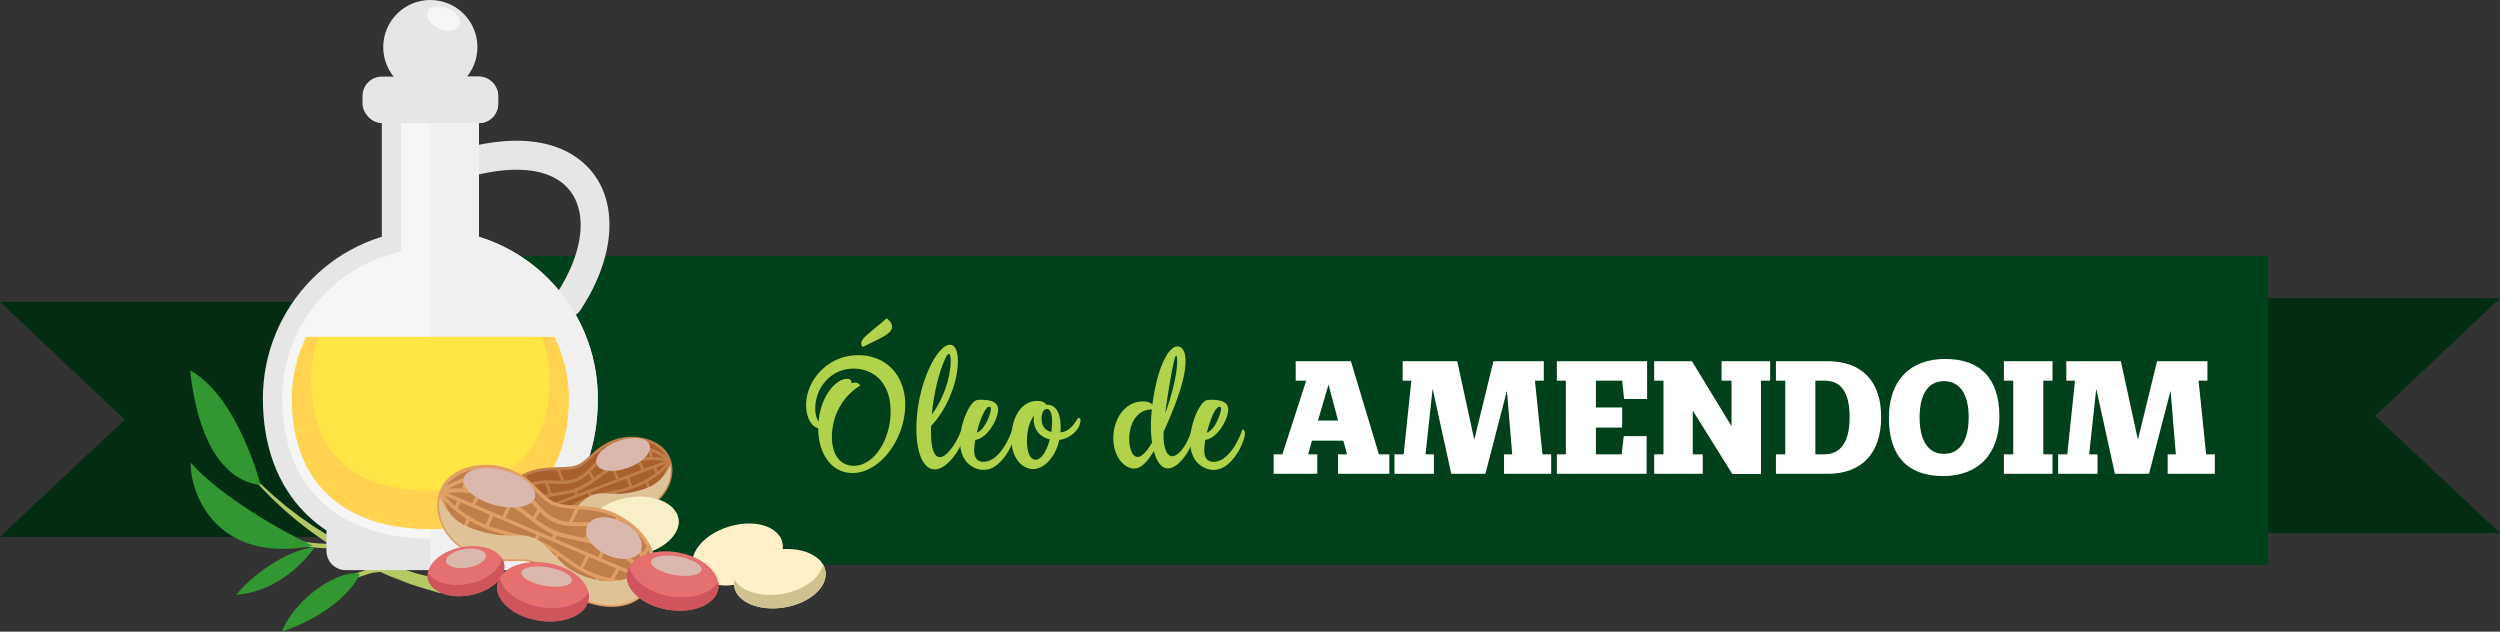 <svg xmlns="http://www.w3.org/2000/svg" viewBox="0 0 2362 596.78"><rect x="0" y="0" width="2362" height="596.78" fill="#333333" stroke="none"/><defs><style>.cls-1{isolation:isolate;}.cls-2{fill:#022d13;}.cls-3{fill:#00401a;}.cls-4{fill:#b1d34b;}.cls-5{fill:#fff;}.cls-6{fill:#b4c864;}.cls-7{fill:#329632;}.cls-8{fill:#e6e6e6;}.cls-9{fill:#f5f5f5;}.cls-10{fill:#f0f0f0;}.cls-11{fill:#ffd250;}.cls-12{fill:#ffe646;}.cls-13,.cls-14{fill:#fff0c7;}.cls-14,.cls-18{mix-blend-mode:soft-light;}.cls-15{fill:#a8602c;}.cls-16{fill:#bf7e4a;}.cls-17{fill:#e0c297;mix-blend-mode:multiply;}.cls-18{fill:#dbb8ae;}.cls-19{fill:#f9efc7;}.cls-20{fill:#cec28e;}.cls-21{fill:#e09f65;}.cls-22{fill:#e47070;}.cls-23{fill:#ce545e;}</style></defs><title>ilustra_new</title><g class="cls-1"><g id="Layer_1" data-name="Layer 1"><polygon class="cls-2" points="1980 503.68 2362 503.68 2244.2 393.02 2362 281.68 1980 281.68 1980 503.68"/><rect class="cls-3" x="382" y="241.68" width="1761" height="292"/><polygon class="cls-2" points="382 507.18 0 507.18 117.8 396.52 0 285.18 382 285.18 382 507.18"/><path class="cls-4" d="M855.25,382.4c0,31.79-23.42,64.5-49.78,64.5-19.38,0-32.41-17.52-32.41-42.33-6.82-1.55-11.47-10.85-11.47-21.86,0-22.8,19.85-47.14,49.31-47.14C836.48,335.57,855.25,353.87,855.25,382.4Zm-13.8,6.2c0-27.6-16.75-40.32-34.89-40.32-21.71,0-36.29,18.15-36.29,37.68,0,4.66.78,8.69,3.1,12.41,2.17-25.12,17.06-40.47,26.67-40.47,2.64,0,4.5,1.08,4.5,3.1a4,4,0,0,1-.15,1.24,7.31,7.31,0,0,1,3.41-.77,5.59,5.59,0,0,1,5,2.79c-18.76,11.47-26.83,31.16-26.83,48.68,0,16.91,8.22,27.14,20.63,27.14C825.94,440.08,841.45,415.27,841.45,388.6Zm-26.21-60.78a5,5,0,0,1-1.55-3.41c0-1.55.93-3.42,2.79-5.43,4.19-4.34,15.66-13.18,21.24-18.3,2,1.55,5.12,4.65,5.12,8.06C842.84,315.72,829.82,320.22,815.24,327.82Z"/><path class="cls-4" d="M910.91,409.53c0,10.39-14.88,34-27.75,34-9.62,0-17.37-12.87-17.37-38.76,0-40.78,19.38-79.08,31.79-79.08,4.81,0,7.44,5.89,7.44,15.81,0,20.31-11,46.21-25.27,60.79-.16,1.7-.16,3.56-.16,5.27,0,17.05,2.95,24.34,8.69,24.34,5,0,14.11-9.92,20.31-26.2C910.14,405.66,910.91,407.21,910.91,409.53ZM880.37,391.7c11.32-15.35,17.83-35.2,17.83-50.86,0-4.18-.47-6.36-1.71-6.36s-2.32,2-3.56,4.66C887.19,351.54,882.23,371.54,880.37,391.7Z"/><path class="cls-4" d="M958.83,409.53c0,7.45-11.94,34.43-29.46,34.43-8.53,0-22.33-6.36-22.33-27,0-13.34,5.74-29.93,12.4-36.75,2-2,3.1-2.48,7.45-2.48,10.23,0,16.12,2.48,16.12,9.3,0,9.15-10.39,27.29-21.55,28.53a64.49,64.49,0,0,0-1.09,9.77c0,6.67,2.49,11,8.84,11,10.55,0,20.78-12.25,27.29-30.7C958.05,406.12,958.83,407.52,958.83,409.53Zm-36-.77c7.28-2.17,13.33-17.52,13.33-22.49,0-1.39-.47-2-1.4-2C930.92,384.26,925.8,396.66,922.86,408.76Z"/><path class="cls-4" d="M1000.85,415.58c-3.72,16.9-14.73,27.6-24.81,27.6-9.15,0-20.47-8.84-20.47-29,0-20.78,10.08-35.36,24.19-35.36,2.79,0,7.45.62,8.69,3.57h.77c7.29,0,12.87,6.05,12.87,21.09,0,1.7,0,3.41-.15,5.11,7.28-.93,12.09-5.89,16.59-13.8a2.06,2.06,0,0,1,2.32,2.33C1020.85,404.88,1012,414.34,1000.85,415.58Zm-9-.46c-10.08-2.33-15.2-10.08-15.2-18.77a26.58,26.58,0,0,1,.31-3.72c-4.18,5.43-6.67,13.8-6.67,23.88,0,11.17,3.11,17.83,8.07,17.83C984,434.34,989.07,425.82,991.86,415.12Zm-2.64-28.69c-2.48,0-5.12,2.64-5.12,9s2.64,11,9.15,12.72a64.2,64.2,0,0,0,.78-9.46C994,390.15,992.17,386.43,989.22,386.43Z"/><path class="cls-4" d="M1128.31,409.53c0,10.39-13.18,33-24.81,33-6.51,0-10.85-7-13.33-16.44-5.12,8.69-11.32,16.6-18.76,16.6-8.69,0-19.54-10.55-19.54-28.69s11-34.73,27.76-34.73c4.18,0,7.13.93,9.14,3.1a193.68,193.68,0,0,1,4.81-25c4.65-17.36,11.94-30.08,18.92-30.08,3.41,0,7.6,2.95,7.6,14.11,0,18-11,45.28-20.63,66.21a35.27,35.27,0,0,0-.15,3.57c0,9.15,2,19.85,8.22,19.85S1122,419.92,1126,405.66C1127.54,406.12,1128.31,407.67,1128.31,409.53Zm-39.85,8.53a104.16,104.16,0,0,1-1.08-15.66,134,134,0,0,1,.93-15.5h-.47c-12.25,0-20.93,11.47-20.93,27.75,0,9.92,3.26,17.06,7.91,17.06C1078.85,431.71,1083.66,426.28,1088.46,418.06ZM1101,390.15v.31c6.36-17.83,11.17-37.21,11.17-49.15,0-3.1-.31-5.28-.93-5.28-.47,0-1.09,1.4-1.86,4.66C1106.76,351.23,1103,374,1101,390.15Z"/><path class="cls-4" d="M1176.23,409.53c0,7.45-11.94,34.43-29.46,34.43-8.53,0-22.33-6.36-22.33-27,0-13.34,5.74-29.93,12.4-36.75,2-2,3.11-2.48,7.45-2.48,10.23,0,16.12,2.48,16.12,9.3,0,9.15-10.39,27.29-21.55,28.53a64.49,64.49,0,0,0-1.09,9.77c0,6.67,2.49,11,8.84,11,10.55,0,20.78-12.25,27.29-30.7C1175.45,406.12,1176.23,407.52,1176.23,409.53Zm-36-.77c7.28-2.17,13.33-17.52,13.33-22.49,0-1.39-.46-2-1.39-2C1148.32,384.26,1143.2,396.66,1140.26,408.76Z"/><path class="cls-5" d="M1312.65,447.66h-48.48V429.27h8.51l-3.5-12.92h-29.64l-3.64,12.92h8.66v18.39h-41.19V429.27h8.21l22.49-69.61h-9.88V341.27h52.14l26.44,88h9.88ZM1255.2,363.3l-10,34.05h19Z"/><path class="cls-5" d="M1465.56,447.66H1421V429.27h7.75l-5-60.19-20.36,78.58h-32.23l-17.63-80.4-6.68,62h7.9v18.39h-37.24V429.27h8.66l7.3-69.61h-8.21V341.27h51.53l16.11,74.17L1411,341.27h47.57v18.39h-8.36l7.14,69.61h8.21Z"/><path class="cls-5" d="M1507.82,385h24.78v19h-24.78v25.23h24.32l2-17.18h21.58v35.57h-84.81V429.27h8.51V359.66h-8.51V341.27h85.27V377h-21.74l-1.82-17.32h-24.78Z"/><path class="cls-5" d="M1663.77,359.66v88.15h-27.06l-37.39-59.88v41.34h9.43v18.39h-45.9V429.27h8.81V359.66h-8.81V341.27h35.71l37.39,61.4v-43h-9.42V341.27h45.9v18.39Z"/><path class="cls-5" d="M1726.7,341.27c32.37,0,50.61,18.84,50.61,52.74,0,34.2-18.24,53.65-50.61,53.65h-48.79V429.27h8.81V359.66h-8.81V341.27Zm-3.5,88c16.11,0,24.32-11.7,24.32-35.26,0-22.95-7.9-34.35-23.56-34.35h-8.81v69.61Z"/><path class="cls-5" d="M1784.61,394.77c0-35.42,20.22-55.63,53.2-55.63,33.13,0,51.22,18.24,51.22,54.72,0,35.41-20.22,55.93-53.2,55.93S1784.61,431.4,1784.61,394.77Zm75.39-.61c0-22.5-8.82-34.05-23.41-34.05-14.29,0-22.95,11.55-22.95,34.2,0,22.8,8.66,34.5,22.95,34.5C1851.18,428.81,1860,417.11,1860,394.16Z"/><path class="cls-5" d="M1930.53,429.27h8.66v18.39h-45.9V429.27h8.81V359.66h-8.81V341.27h45.9v18.39h-8.66Z"/><path class="cls-5" d="M2092.55,447.66H2048V429.27h7.75l-5-60.19-20.36,78.58h-32.22l-17.64-80.4-6.68,62h7.9v18.39h-37.24V429.27h8.66l7.3-69.61h-8.21V341.27h51.53l16.11,74.17L2038,341.27h47.57v18.39h-8.36l7.14,69.61h8.21Z"/><path class="cls-6" d="M357.61,536.27c-6.3.34-11.54,2.15-16.67,3.92-2.05.7-4.13,1.42-6.29,2a2.13,2.13,0,0,0-1.44,2.63,2.1,2.1,0,0,0,2.63,1.44c2.22-.64,4.36-1.37,6.48-2.11,8.09-2.78,15.73-5.4,27.41-2.4a2.12,2.12,0,1,0,1.06-4.11A43.09,43.09,0,0,0,357.61,536.27Z"/><path class="cls-6" d="M281,510.42a2.12,2.12,0,0,0-.42,4.17c16.45,4.27,38.93,3.47,39.87,3.44a2,2,0,0,0,2-2.2,2.12,2.12,0,0,0-2.2-2c-.22,0-22.8.81-38.64-3.31A2.35,2.35,0,0,0,281,510.42Z"/><path class="cls-6" d="M221.57,429.34s8,12.42,23,28.69c3.63,4.17,8,8.28,12.38,12.86,4.68,4.25,9.36,9.07,14.7,13.47l8,6.86c2.75,2.26,5.65,4.41,8.52,6.65,5.67,4.59,11.82,8.71,17.91,12.93,3,2.17,6.13,4.16,9.3,6.05l9.4,5.76c6.24,3.81,12.73,6.94,18.83,10.31s12.41,5.81,18.19,8.55,11.5,4.76,16.71,6.79,10,4,14.34,5.22l11.27,3.43,9.83,3a6.36,6.36,0,0,0,3.7-12.18l-.31-.09-.44-.11-9.63-2.37-11.07-2.72c-4.31-.93-8.95-2.74-14.14-4.3s-10.84-3.26-16.57-5.7-12-4.48-18.14-7.37-12.62-5.67-18.92-9q-4.71-2.57-9.5-5.14c-3.21-1.68-6.38-3.47-9.43-5.44-6.2-3.81-12.47-7.53-18.28-11.74-2.94-2.06-5.92-4-8.75-6.1l-8.28-6.33c-5.52-4.07-10.38-8.57-15.26-12.54-4.58-4.28-9.13-8.13-12.95-12.08A233.61,233.61,0,0,1,221.57,429.34Z"/><path class="cls-7" d="M266.26,596.78c36.5-12.07,65-34.86,73.75-54.45C321.94,537.21,279.59,563.67,266.26,596.78Z"/><path class="cls-7" d="M180.14,437.12c-.45,30.82,25.38,95.77,115.76,78.64C265.68,501.74,207.86,468.53,180.14,437.12Z"/><path class="cls-7" d="M246.3,458.5c-28.4-4-57.63-29-66.75-108.63C225,374.74,246.3,458.5,246.3,458.5Z"/><path class="cls-7" d="M223.22,562c32.82-2.59,59-23.65,74.25-45.19C271.06,519.28,236.6,544.51,223.22,562Z"/><path class="cls-8" d="M536.72,299.49a13.69,13.69,0,0,1-11.38-21.28c24.44-36.74,30.07-73.48,14.7-95.91-14.17-20.67-44.71-27-86-17.83a13.69,13.69,0,1,1-5.93-26.73c71.43-15.84,102.4,11.41,114.51,29.07,21.82,31.84,16.26,80.33-14.49,126.57A13.71,13.71,0,0,1,536.72,299.49Z"/><path class="cls-8" d="M564.81,376.65c0,88.22-54.6,150.62-158.23,150.62s-158.22-62.4-158.22-150.62S319.19,216.9,406.58,216.9,564.81,288.42,564.81,376.65Z"/><path class="cls-8" d="M504.71,520.42a18.27,18.27,0,0,1-18.26,18.26H326.71a18.26,18.26,0,0,1-18.26-18.26V493H504.71Z"/><rect class="cls-8" x="360.75" y="84.36" width="91.67" height="157.46"/><path class="cls-9" d="M406.58,509c-87.65,0-140-49.48-140-132.36,0-61.86,40.89-117.55,99.46-135.43L379,237.28V102.61h55.15V237.28l12.93,3.94c58.55,17.88,99.46,73.57,99.46,135.43C546.55,459.53,494.23,509,406.58,509Z"/><path class="cls-10" d="M486.45,538.68a18.27,18.27,0,0,0,18.26-18.26V501.08c39.57-26.27,60.1-70.47,60.1-124.43,0-72.13-47.37-133-112.39-152.88V116.31a18.26,18.26,0,0,0,18.25-18.26V90.63a18.25,18.25,0,0,0-18.25-18.25H406.58v466.3Z"/><rect class="cls-8" x="342.49" y="72.38" width="128.18" height="43.93" rx="18.26"/><path class="cls-11" d="M523.83,318.27H289.34a132.57,132.57,0,0,0-13.6,58.38c0,78.32,47.69,123.23,130.84,123.23S537.42,455,537.42,376.65A132.56,132.56,0,0,0,523.83,318.27Z"/><circle class="cls-8" cx="406.58" cy="44.5" r="44.5"/><path class="cls-9" d="M434.1,23.76C431.83,29.07,423.3,30.52,415,27S401.9,16.32,404.16,11,415,4.23,423.23,7.76,436.36,18.44,434.1,23.76Z"/><path class="cls-12" d="M511.85,318.27H301.31A113.21,113.21,0,0,0,294,358.39c0,68.68,38.93,105,112.58,105s112.59-36.3,112.59-105A113.22,113.22,0,0,0,511.85,318.27Z"/><path class="cls-13" d="M688.79,497.5c-23.12,7-38.31,24.47-33.9,39s26.71,20.62,49.83,13.61,38.3-24.46,33.9-39S711.91,490.49,688.79,497.5Z"/><path class="cls-13" d="M701,537.76c-19.74,6-38.83,2.39-46.76-7.81a17.92,17.92,0,0,0,.66,6.55c4.4,14.52,26.71,20.62,49.83,13.61s38.3-24.46,33.9-39a18,18,0,0,0-3.09-5.81C734.61,518.2,720.71,531.79,701,537.76Z"/><path class="cls-14" d="M690.88,500.86c-12.76,3.87-22,10.82-20.53,15.51s12.92,5.35,25.69,1.48,22-10.82,20.53-15.51S703.64,497,690.88,500.86Z"/><path class="cls-15" d="M580.29,416.9c-19.42,7.29-24.07,20.59-36.2,24.18s-30.29-1.15-48.23,7.52-35.25,26.69-26.68,49.49c8.33,22.22,36.52,22.9,57.51,12.13,12.87-6.6,19.51-19.85,31.33-24.29s21.39,3.66,49.74-6.07c18.77-6.44,29.53-26.56,25.2-43.24C627.73,416.47,599.7,409.62,580.29,416.9Z"/><path class="cls-16" d="M579.81,415.64c-10.77,4-17,9.82-22.54,14.91-4.45,4.11-8.31,7.68-13.57,9.24-4.53,1.34-10.15,1.48-16.11,1.62-9.88.26-21.07.53-32.32,6-18.19,8.78-36.27,27.47-27.37,51.2A28.92,28.92,0,0,0,485,515.78c11.9,4.6,28.13,2.93,42.34-4.36,6.35-3.26,11.15-8,15.78-12.59,4.9-4.84,9.52-9.41,15.41-11.62,4.49-1.69,8.68-1.46,14-1.17,8.26.45,18.52,1,35.74-4.9,18.76-6.45,30.7-27,26.06-44.86C628.76,415.13,600.07,408,579.81,415.64Zm27.52,62.94c-16.72,5.73-26.7,5.19-34.71,4.75-5.4-.29-10-.54-15.07,1.34-6.43,2.42-11.25,7.18-16.36,12.24-4.49,4.44-9.14,9-15.11,12.11-13.55,6.94-28.92,8.57-40.13,4.24a26,26,0,0,1-15.52-15.64c-8.26-22,8.84-39.53,26-47.8,10.72-5.19,21.6-5.46,31.21-5.7,6.14-.15,11.94-.3,16.81-1.75,5.86-1.73,9.93-5.49,14.64-9.83,5.34-4.93,11.38-10.52,21.65-14.37,17.82-6.69,43.61-1,50.13,16.4.29.77.54,1.57.76,2.39C636,453.52,624.81,472.58,607.33,478.58Z"/><path class="cls-16" d="M601.75,470.26c-10.52,3.94-18.09,4-25.41,4-6.86,0-13.34.08-21.38,3.37-5.81,2.36-10.75,6.77-16,11.43-5.9,5.26-12,10.7-20.23,14.23-25.21,10.83-47.49-3.59-47.71-3.74l-1.5,2.26c.23.15,23.69,15.38,50.28,4,8.64-3.71,15.19-9.55,21-14.71,5-4.51,9.81-8.76,15.19-10.95,7.56-3.08,13.78-3.12,20.37-3.16,7.21,0,15.38-.1,26.35-4.21,22.54-8.45,29.58-27.88,31.57-35.84l-2.62-.66C629.76,443.84,623.08,462.26,601.75,470.26Z"/><polygon class="cls-16" points="468.5 495.94 469.46 498.47 632.96 436.62 632 434.09 468.5 495.94"/><path class="cls-16" d="M600.22,457.86c-8.5,3.52-18.14,5.38-26.65,7-7.7,1.5-14.34,2.79-19.25,5a122.73,122.73,0,0,0-19.76,11.38c-5.47,3.67-10.64,7.14-18.07,10.32-14.4,6.19-37.32,8.38-46.67,6.06l-.66,2.63c10,2.46,33.28.28,48.4-6.21,7.66-3.27,12.92-6.82,18.51-10.56a120.35,120.35,0,0,1,19.36-11.14c4.62-2.07,11.43-3.39,18.65-4.79,8.64-1.67,18.43-3.57,27.17-7.18,22.4-9.28,31.4-22.05,31.76-22.59l-2.22-1.54C630.7,436.37,621.82,448.92,600.22,457.86Z"/><rect class="cls-16" x="626.47" y="452.47" width="2.7" height="8.41" transform="translate(-144.86 381.37) rotate(-30.47)"/><rect class="cls-16" x="601.81" y="471.45" width="2.7" height="10.21" transform="translate(-153.53 341.16) rotate(-28.17)"/><polygon class="cls-16" points="567.8 477.28 571.21 485.21 573.68 484.15 570.28 476.21 567.8 477.28"/><polygon class="cls-16" points="528.11 499.67 532.71 506.3 534.93 504.76 530.34 498.13 528.11 499.67"/><polygon class="cls-16" points="495.05 509.21 498.74 517.55 501.2 516.45 497.52 508.11 495.05 509.21"/><rect class="cls-16" x="611.1" y="453.9" width="2.71" height="10.79" transform="translate(-122.19 243.99) rotate(-20.53)"/><rect class="cls-16" x="581.55" y="464.1" width="2.7" height="11.66" transform="translate(-127.87 234.55) rotate(-20.55)"/><polygon class="cls-16" points="539.61 480.23 543.56 486.59 545.87 485.16 541.91 478.8 539.61 480.23"/><polygon class="cls-16" points="507.68 496.38 511.77 507.26 514.3 506.31 510.22 495.43 507.68 496.38"/><polygon class="cls-16" points="484.74 499.67 484.95 507.24 487.65 507.16 487.44 499.58 484.74 499.67"/><polygon class="cls-16" points="617.17 441.58 619.64 448.14 622.18 447.19 619.72 440.63 617.17 441.58"/><rect class="cls-16" x="593.19" y="449.97" width="2.7" height="11.09" transform="translate(-122.05 237.63) rotate(-20.55)"/><rect class="cls-16" x="555.94" y="464.23" width="2.7" height="5.09" transform="translate(-128.57 225.84) rotate(-20.59)"/><polygon class="cls-16" points="516.18 479.45 521.34 490.75 523.8 489.62 518.64 478.32 516.18 479.45"/><polygon class="cls-16" points="492.31 488.5 497.74 498.64 500.13 497.36 494.7 487.22 492.31 488.5"/><path class="cls-16" d="M579.84,424.17c-8.56,3.76-14.88,10.1-20.44,15.71-4.87,4.88-9.46,9.5-14.8,11.7-7.5,3.11-13.82,2.79-20.53,2.45-7.32-.38-15.61-.81-26.54,3.28-22.39,8.4-28.4,30.36-29.95,39.42l2.7.91c1.47-8.59,7.16-29.4,28.37-37.35,10.47-3.92,18.16-3.53,25.59-3.15,7,.36,13.56.7,21.53-2.61,5.79-2.38,10.54-7.16,15.58-12.23,5.68-5.71,11.56-11.62,19.73-15.2,25-11,48.48,7,48.71,7.14l1.39-2.51C630.94,431.54,606.19,412.6,579.84,424.17Z"/><path class="cls-16" d="M582.82,437.86c-7.59,3.33-12.73,7.09-18.18,11.07a103.62,103.62,0,0,1-19,11.7c-4.57,2.1-11.42,3.22-18.68,4.41-8.68,1.41-18.52,3-27.19,6.67-22.23,9.36-30.6,23.53-30.95,24.13l2.35,1.9c.08-.14,8.37-14.07,29.8-23.09,8.42-3.54,18.12-5.13,26.67-6.53,7.73-1.26,14.42-2.35,19.27-4.58,8.38-3.86,14-8,19.41-11.92s10.4-7.61,17.75-10.83c14.29-6.27,37.45-7.44,47.1-4.23l.5-3C621.38,430.15,597.82,431.28,582.82,437.86Z"/><polygon class="cls-16" points="469.61 470.96 473.84 478.12 476.17 476.76 471.94 469.59 469.61 470.96"/><polygon class="cls-16" points="493.48 448.85 498.54 458.5 500.92 457.2 495.86 447.56 493.48 448.85"/><polygon class="cls-16" points="525.74 442.93 530.94 455.65 533.39 454.52 528.19 441.8 525.74 442.93"/><polygon class="cls-16" points="565.37 424.67 570.14 431.79 572.35 430.21 567.57 423.09 565.37 424.67"/><polygon class="cls-16" points="599.82 414.91 603.02 421.94 605.5 420.87 602.3 413.84 599.82 414.91"/><rect class="cls-16" x="487.11" y="465.29" width="2.7" height="12.98" transform="translate(-134.62 201.71) rotate(-20.57)"/><rect class="cls-16" x="516.55" y="454.25" width="2.7" height="13.16" transform="translate(-128.91 211.37) rotate(-20.57)"/><polygon class="cls-16" points="554.83 445.31 559.64 453.95 561.88 452.35 557.06 443.72 554.83 445.31"/><rect class="cls-16" x="588.43" y="422.57" width="2.71" height="13.54" transform="translate(-113.27 234.67) rotate(-20.58)"/><polygon class="cls-16" points="613.24 425.11 613.62 433.14 616.34 433.12 615.97 425.09 613.24 425.11"/><polygon class="cls-16" points="479.18 485.04 481.84 492.14 484.38 491.2 481.7 484.09 479.18 485.04"/><polygon class="cls-16" points="503 470.43 507.16 481.52 509.7 480.57 505.54 469.49 503 470.43"/><polygon class="cls-16" points="541.45 462.33 543.68 468.29 546.22 467.35 543.98 461.38 541.45 462.33"/><polygon class="cls-16" points="576.93 440.96 582.39 453.03 584.85 451.9 579.38 439.81 576.93 440.96"/><polygon class="cls-16" points="600.93 434.1 606.34 444.14 608.72 442.87 603.33 432.83 600.93 434.1"/><path class="cls-17" d="M609.86,461.55c-28.35,9.73-37.91,1.63-49.74,6.07s-18.46,17.69-31.33,24.29c-21,10.77-49.18,10.09-57.52-12.13a35.27,35.27,0,0,1-1.65-6.16,31.68,31.68,0,0,0-.44,24.47c8.33,22.22,36.52,22.9,57.51,12.13,12.87-6.6,19.51-19.85,31.33-24.29s21.39,3.66,49.74-6.07c17.93-6.15,28.51-24.77,25.66-41A39.35,39.35,0,0,1,609.86,461.55Z"/><path class="cls-18" d="M584.15,416.66c-13.84,5-23,14.65-20.52,21.65s15.76,8.67,29.6,3.72,23-14.65,20.52-21.65S598,411.71,584.15,416.66Z"/><path class="cls-19" d="M593.17,470.15c-23.83,4-41.06,19.45-38.54,34.41s23.9,23.82,47.72,19.8,41.08-19.45,38.53-34.41S617,466.12,593.17,470.15Z"/><path class="cls-19" d="M638.56,483.8c-2.55,12.66-18,24.39-38.37,27.83s-38.81-2.52-45.38-13.64a17.92,17.92,0,0,0-.18,6.57c2.54,15,23.9,23.82,47.72,19.8s41.08-19.45,38.53-34.41A17.86,17.86,0,0,0,638.56,483.8Z"/><path class="cls-13" d="M732.16,519.62c-23.83,4-41.07,19.45-38.54,34.41s23.9,23.82,47.72,19.8,41.07-19.45,38.53-34.41S756,515.59,732.16,519.62Z"/><path class="cls-20" d="M777.55,533.27c-2.55,12.66-18,24.39-38.37,27.83s-38.82-2.52-45.39-13.64a17.71,17.71,0,0,0-.17,6.57c2.54,15,23.9,23.82,47.72,19.8s41.07-19.45,38.53-34.41A18.06,18.06,0,0,0,777.55,533.27Z"/><path class="cls-16" d="M583.69,488.07c-21.55-11.49-44-6.56-58.71-11.57s-19.71-21.5-43.14-31.39-58.08-2.86-65.47,21.56c-6.13,20.21,6.06,45.39,28.73,54.2,34.25,13.31,46.35,3.86,60.62,9.88s21.74,22.57,37.17,31.28c25.18,14.22,59.75,14.78,71-12C625.54,522.5,605.23,499.55,583.69,488.07Z"/><path class="cls-21" d="M584.46,486.61c-13.5-7.21-27.2-8.1-39.28-8.89-7.29-.47-14.17-.92-19.65-2.78-6.37-2.17-10.92-6.72-16.17-12-6.5-6.5-13.88-13.89-26.87-19.36-24.44-10.31-59.93-3-67.71,22.6-6.56,21.67,7.05,47.41,29.71,56.22,20.79,8.08,33.39,7.9,43.53,7.76,6.5-.1,11.64-.17,17.05,2.12,7.11,3,12.54,8.82,18.3,15,5.45,5.85,11.1,11.9,18.71,16.2,17,9.63,36.84,12.47,51.64,7.43a35.43,35.43,0,0,0,21.75-20.25C627.54,522,606.31,498.25,584.46,486.61Zm28,62.75a31.8,31.8,0,0,1-19.78,18.4c-13.94,4.75-32.68,2-48.93-7.17-7.17-4.05-12.64-9.91-17.92-15.57-6-6.45-11.67-12.52-19.43-15.79-6.05-2.56-11.77-2.47-18.39-2.38-9.83.14-22.08.32-42.28-7.53-21.11-8.21-33.82-32.09-27.74-52.16.31-1,.66-2,1-2.89,8.85-21,40.71-26.7,62.21-17.63C493.59,451.87,500.72,459,507,465.3c5.55,5.56,10.35,10.36,17.44,12.77,5.9,2,13,2.47,20.51,3,11.75.77,25.07,1.63,37.94,8.51C603.53,500.52,623.62,522.79,612.42,549.36Z"/><path class="cls-21" d="M553,554c-9.92-4.73-17.12-11.7-24.08-18.43-6.19-6-12-11.61-19-14.79-9.67-4.41-17.61-4.77-26-5.17-9-.41-18.24-.85-30.93-6.19-25.73-10.84-33-33.73-34.94-43.07l-3.24.68c2,9.85,9.71,34,36.89,45.44,13.24,5.58,23.24,6,32.07,6.46,8.07.37,15.69.73,24.79,4.87,6.48,3,12.11,8.39,18.07,14.15,6.83,6.61,14.57,14.09,25,19.05,32,15.27,61.48-2.23,61.77-2.41l-1.72-2.83C611.3,551.91,583.31,568.47,553,554Z"/><polygon class="cls-21" points="416.37 466.67 613.57 550.46 614.87 547.4 417.66 463.62 416.37 466.67"/><path class="cls-21" d="M556.3,539.69c-8.93-4.27-15.1-8.77-21.62-13.54s-13.45-9.84-23.64-14.9c-5.9-2.92-14-4.82-23.32-7-10.35-2.44-22.07-5.2-32.3-9.92-26-12-36.28-27.83-36.38-28l-2.8,1.78c.42.67,10.82,16.75,37.79,29.22,10.53,4.85,22.42,7.66,32.93,10.13,8.77,2.07,17,4,22.6,6.78,9.93,4.92,16.67,9.84,23.17,14.6s12.93,9.45,22.14,13.84c18.21,8.69,46.65,12.51,59,10l-.68-3.25C601.6,551.78,573.64,548,556.3,539.69Z"/><rect class="cls-21" x="416.51" y="489.84" width="10.31" height="3.31" transform="matrix(0.54, -0.84, 0.84, 0.54, -220.01, 578.77)"/><polygon class="cls-21" points="446.3 521.6 449.15 523.28 455.5 512.49 452.64 510.81 446.3 521.6"/><polygon class="cls-21" points="486.63 527.79 489.61 529.22 494.17 519.67 491.19 518.24 486.63 527.79"/><polygon class="cls-21" points="533.08 554.94 535.72 556.94 541.67 549.04 539.03 547.04 533.08 554.94"/><polygon class="cls-21" points="573.8 570.91 576.77 572.38 581.7 562.35 578.73 560.89 573.8 570.91"/><rect class="cls-21" x="433.76" y="493.79" width="13.22" height="3.32" transform="translate(-187.57 707.81) rotate(-67.05)"/><rect class="cls-21" x="468.89" y="508.26" width="14.29" height="3.31" transform="translate(-178.99 749.85) rotate(-67.09)"/><polygon class="cls-21" points="520.64 530.4 523.39 532.27 528.54 524.67 525.81 522.81 520.64 530.4"/><polygon class="cls-21" points="558.26 557.86 561.31 559.14 566.86 546.01 563.8 544.73 558.26 557.86"/><polygon class="cls-21" points="590.86 560.21 594.16 560.43 594.8 551.17 591.49 550.94 590.86 560.21"/><polygon class="cls-21" points="429.05 480.15 432.11 481.44 435.45 473.52 432.39 472.24 429.05 480.15"/><rect class="cls-21" x="455.68" y="490.05" width="13.6" height="3.31" transform="translate(-170.14 727.19) rotate(-67.17)"/><polygon class="cls-21" points="504.82 509.56 507.87 510.85 510.3 505.09 507.24 503.81 504.82 509.56"/><polygon class="cls-21" points="547.45 536.94 550.41 538.45 557.29 524.87 554.33 523.36 547.45 536.94"/><polygon class="cls-21" points="576.06 547.59 578.92 549.28 586.07 537.12 583.21 535.43 576.06 547.59"/><path class="cls-21" d="M581.21,498.67c-13.18-5.55-23.36-5.43-32.34-5.33-8.23.09-16,.17-25-4-6.42-3-11.82-8.84-17.54-15.06-6.55-7.14-14-15.21-24.27-20.24-31.7-15.46-62.94,6.51-63.25,6.73l1.58,3.14c.3-.21,30-21,60-6.35,9.83,4.79,16.74,12.32,23.42,19.59,5.92,6.45,11.51,12.54,18.47,15.75,9.6,4.43,17.68,4.35,26.24,4.25,9.13-.11,18.56-.21,31.19,5.11,25.59,10.77,31.54,36.54,32.91,47.13l3.36-1C614.51,537.25,608.22,510.05,581.21,498.67Z"/><path class="cls-21" d="M577.79,516.19c-10.44-4.89-22.42-7.34-33-9.51-8.84-1.8-17.17-3.51-22.67-6.31-9.82-5-16.38-10.22-22.72-15.26s-12.59-10-21.72-14.45c-18-8.8-46.85-11.34-59.6-7.65l.47,3.68c12-3.46,40.29-.89,57.48,7.49,8.84,4.31,14.85,9.09,21.21,14.13s13.1,10.42,23.19,15.56c5.83,3,14,4.63,23.37,6.56,10.41,2.13,22.2,4.55,32.34,9.31,25.8,12.1,35.27,29.57,35.36,29.74l3-2.21C614.1,546.51,604.55,528.75,577.79,516.19Z"/><polygon class="cls-21" points="606.42 523.53 609.2 525.32 614.74 516.75 611.95 514.96 606.42 523.53"/><polygon class="cls-21" points="577.07 498.37 579.91 500.08 586.59 488.51 583.73 486.81 577.07 498.37"/><polygon class="cls-21" points="537.42 493.49 540.38 495 547.37 479.67 544.42 478.16 537.42 493.49"/><polygon class="cls-21" points="490.91 461.81 493.53 463.85 499.73 455.36 497.11 453.31 490.91 461.81"/><polygon class="cls-21" points="450.76 448.74 453.75 450.17 458.02 441.72 455.03 440.28 450.76 448.74"/><rect class="cls-21" x="583.64" y="515.18" width="15.91" height="3.32" transform="translate(-114.69 860.75) rotate(-67.1)"/><rect class="cls-21" x="548.03" y="500.33" width="16.13" height="3.31" transform="matrix(0.39, -0.92, 0.92, 0.39, -122.66, 819.02)"/><polygon class="cls-21" points="502.65 489.43 505.31 491.5 511.62 481.16 508.97 479.1 502.65 489.43"/><rect class="cls-21" x="461.3" y="458.23" width="16.6" height="3.32" transform="translate(-136.76 713.54) rotate(-67.1)"/><polygon class="cls-21" points="436.89 463.2 440.22 463.36 441.08 453.55 437.74 453.38 436.89 463.2"/><polygon class="cls-21" points="595.66 540.82 598.72 542.09 602.33 533.53 599.28 532.24 595.66 540.82"/><polygon class="cls-21" points="565.17 526.56 568.22 527.85 573.87 514.46 570.81 513.18 565.17 526.56"/><polygon class="cls-21" points="521.08 508.57 524.14 509.85 527.18 502.65 524.13 501.37 521.08 508.57"/><polygon class="cls-21" points="474.54 487.75 477.5 489.26 484.77 474.74 481.82 473.22 474.54 487.75"/><polygon class="cls-21" points="445.75 475.52 448.6 477.19 455.71 465.16 452.84 463.49 445.75 475.52"/><path class="cls-17" d="M612.26,527.48c-11.29,26.8-45.86,26.24-71,12-15.43-8.72-22.91-25.27-37.17-31.29s-26.37,3.43-60.62-9.88a48.21,48.21,0,0,1-27.74-28.89c-4.28,19.68,7.76,43,29.41,51.42,34.25,13.31,46.35,3.86,60.62,9.88s21.74,22.57,37.17,31.28c25.18,14.22,59.75,14.78,71-12a38.9,38.9,0,0,0,.67-30A43.59,43.59,0,0,1,612.26,527.48Z"/><path class="cls-18" d="M476.1,444.44c-18.57-5-35.58-1.64-38,7.4s10.69,20.38,29.26,25.33,35.57,1.64,38-7.4S494.66,449.39,476.1,444.44Z"/><path class="cls-18" d="M587.53,492.81c-13.93-6.6-28.53-5-32.61,3.65s3.9,20.95,17.83,27.55,28.54,5,32.62-3.65S601.47,499.41,587.53,492.81Z"/><path class="cls-22" d="M435.79,517c-19.88,3.91-34,17.21-31.56,29.71s20.57,19.45,40.45,15.54,34-17.2,31.57-29.69S455.68,513,435.79,517Z"/><path class="cls-23" d="M474.16,527.4c-1.85,10.67-14.6,20.85-31.56,24.18s-32.61-1.26-38.37-10.44a14.85,14.85,0,0,0,0,5.52c2.45,12.49,20.57,19.45,40.45,15.54s34-17.2,31.57-29.69A15.24,15.24,0,0,0,474.16,527.4Z"/><path class="cls-18" d="M438.88,518.77c-10.38,1.6-18.19,6.84-17.44,11.68s9.78,7.47,20.16,5.86,18.18-6.84,17.43-11.69S449.25,517.16,438.88,518.77Z"/><path class="cls-22" d="M517.54,532c-23.82-4-45.18,4.92-47.68,19.9s14.79,30.33,38.61,34.31,45.18-4.92,47.68-19.88S541.37,536,517.54,532Z"/><path class="cls-23" d="M510.61,573.53c-20.34-3.4-35.85-15.09-38.43-27.76a18,18,0,0,0-2.32,6.17c-2.5,15,14.79,30.33,38.61,34.31s45.18-4.92,47.68-19.88a18,18,0,0,0-.19-6.58C549.42,570.92,530.93,576.93,510.61,573.53Z"/><path class="cls-18" d="M517.93,536c-13.16-2.19-24.47-.05-25.28,4.79s9.21,10.53,22.36,12.72,24.48.06,25.29-4.78S531.09,538.16,517.93,536Z"/><path class="cls-22" d="M640,521.83c-23.82-4-45.18,4.92-47.68,19.9s14.78,30.33,38.61,34.32,45.17-4.92,47.68-19.89S663.87,525.81,640,521.83Z"/><path class="cls-23" d="M633.1,563.32c-20.34-3.4-35.85-15.09-38.42-27.75a17.71,17.71,0,0,0-2.32,6.16c-2.5,15,14.78,30.33,38.61,34.32s45.17-4.92,47.68-19.89a17.92,17.92,0,0,0-.19-6.57C671.92,560.71,653.43,566.72,633.1,563.32Z"/><path class="cls-18" d="M640.43,525.76c-13.16-2.19-24.48,0-25.28,4.79s9.2,10.53,22.36,12.73,24.48.05,25.28-4.79S653.59,528,640.43,525.76Z"/></g></g></svg>